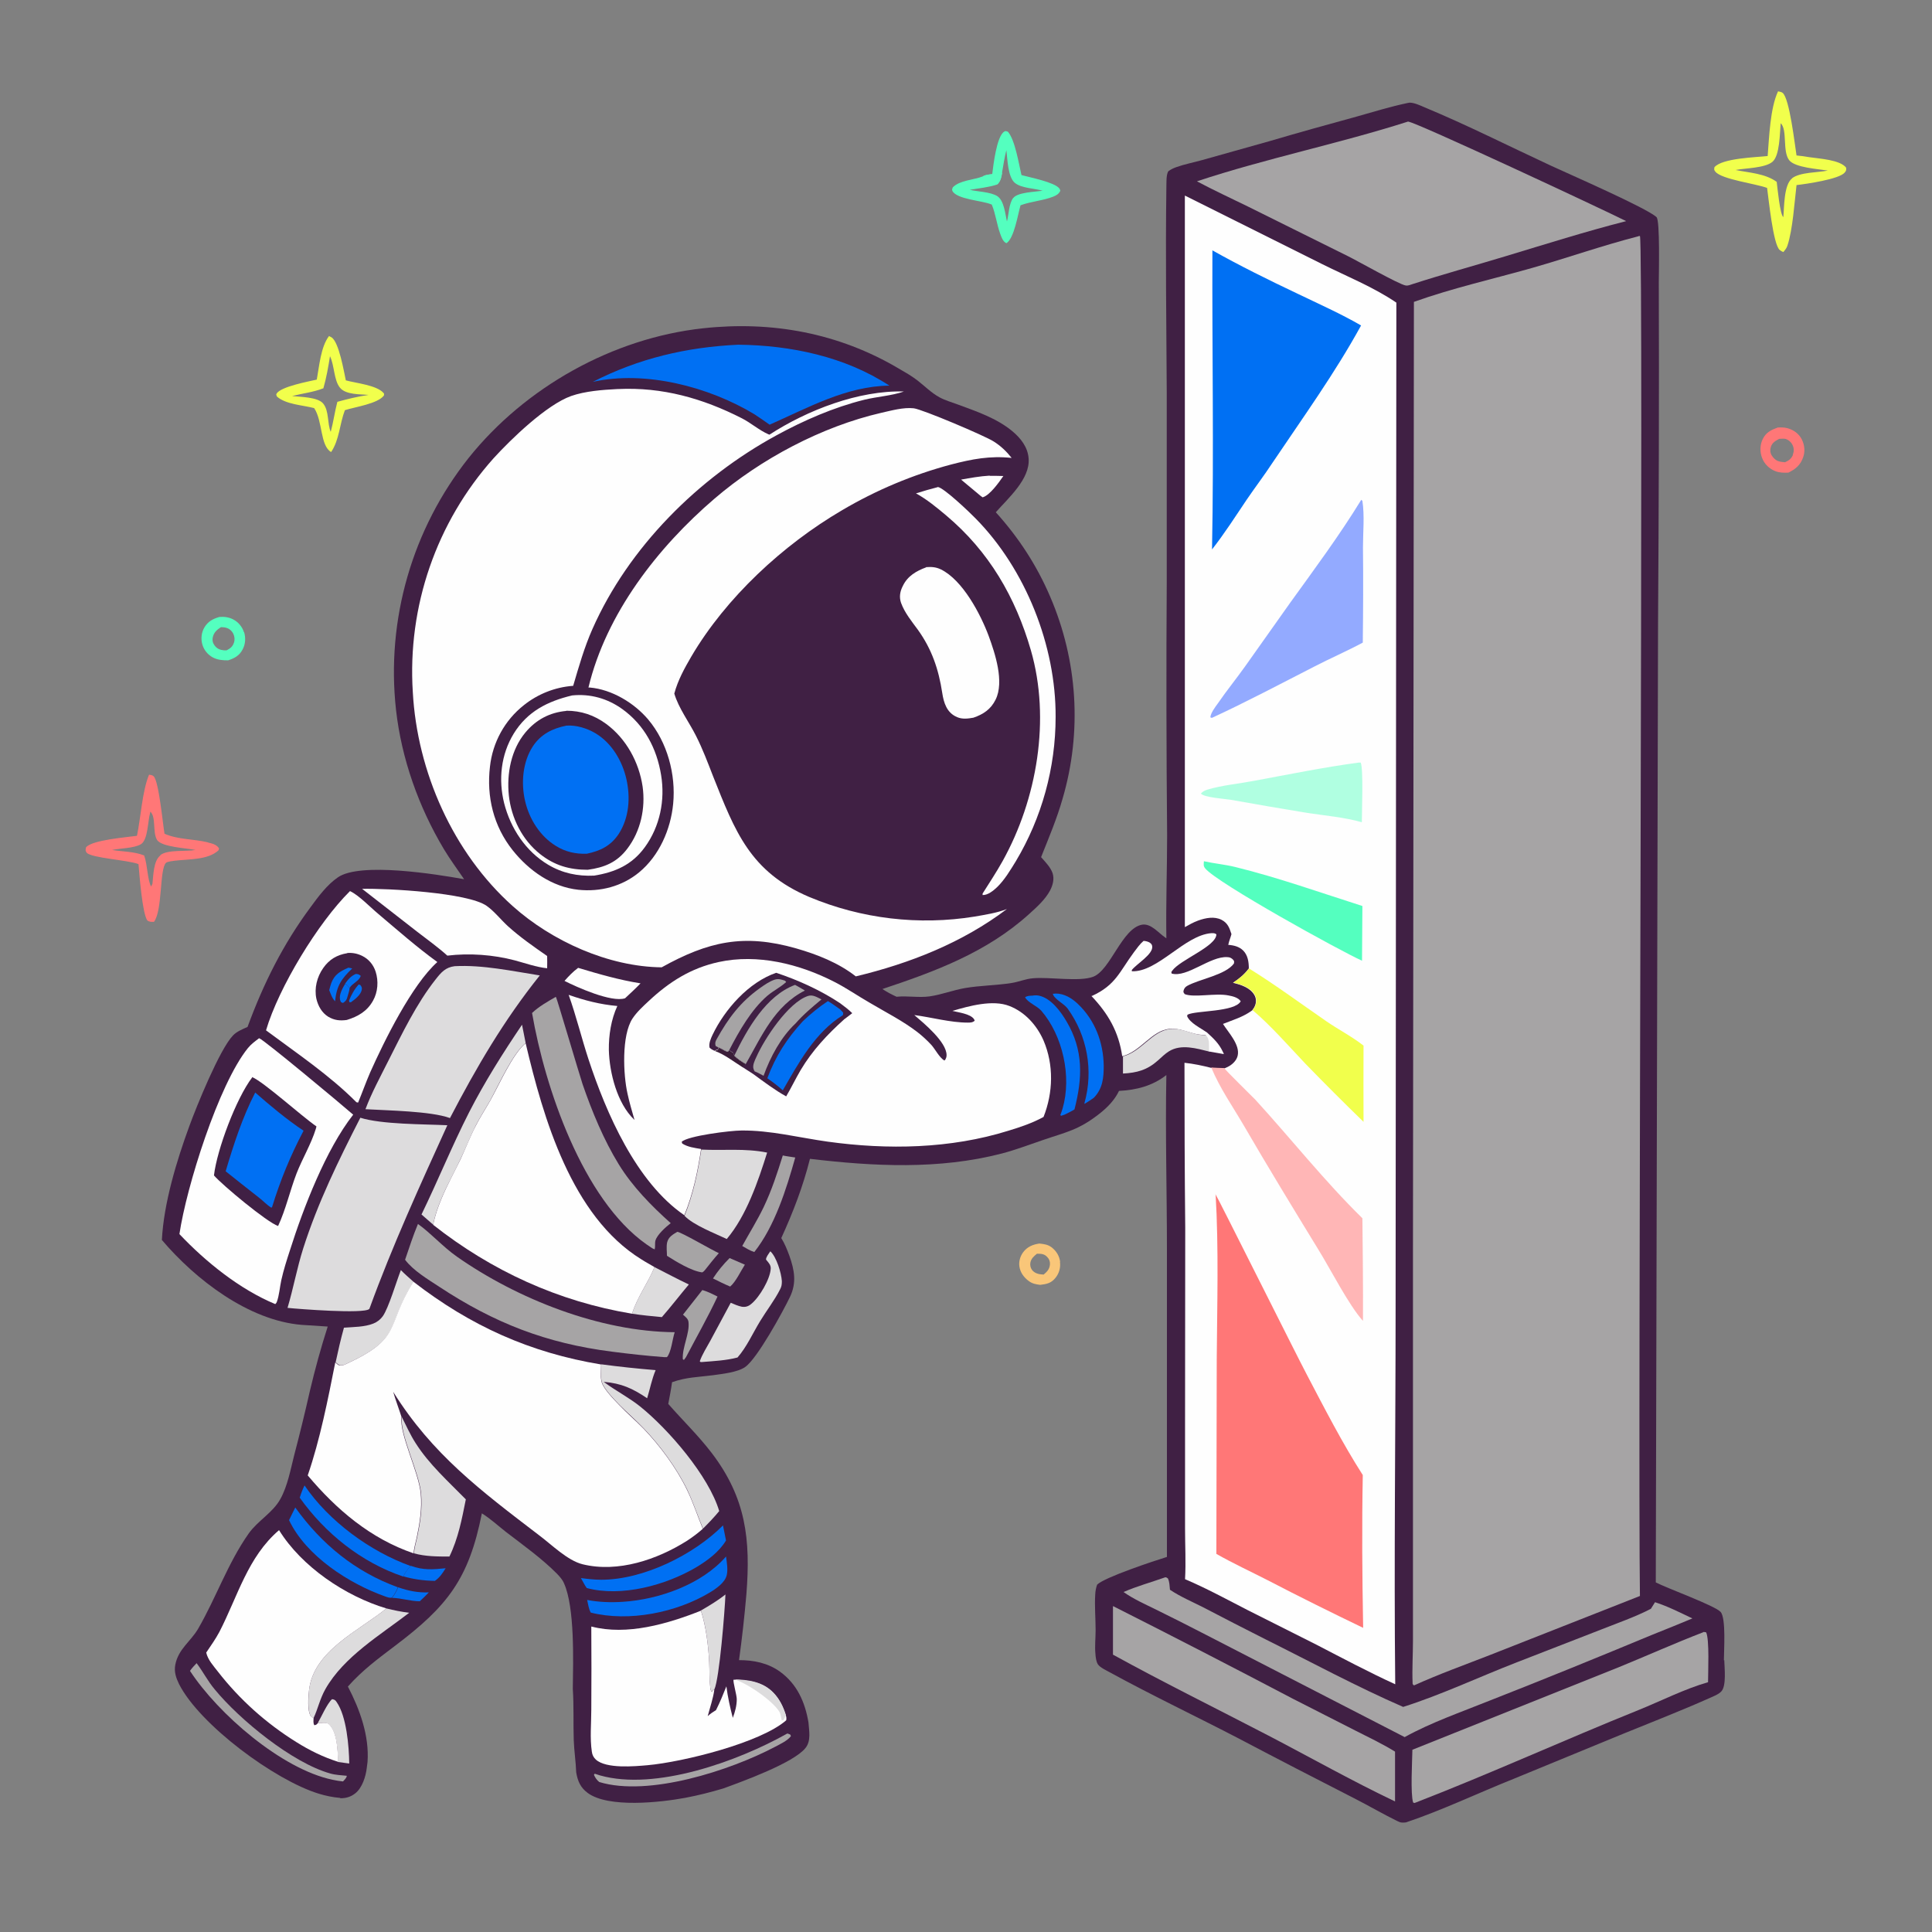 <?xml version="1.0" encoding="UTF-8"?>
<svg id="Layer_1" xmlns="http://www.w3.org/2000/svg" version="1.1" viewBox="0 0 1024 1024">
  <rect x="0" y="0" width="1024" height="1024" fill="#808080" stroke="none"/>
  <!-- Generator: Adobe Illustrator 29.3.1, SVG Export Plug-In . SVG Version: 2.1.0 Build 151)  -->
  <defs>
    <style>
      .st0 {
        fill: #ffb6b6;
      }

      .st1 {
        fill: #f1ff4c;
      }

      .st2 {
        fill: #f77;
      }

      .st3 {
        fill: #f9c679;
      }

      .st4 {
        fill: #dddcdd;
      }

      .st5 {
        fill: #fefefe;
      }

      .st6 {
        fill: #3a1d38;
      }

      .st7 {
        fill: #402044;
      }

      .st8 {
        fill: #b0ffe1;
      }

      .st9 {
        fill: #54ffbf;
      }

      .st10 {
        fill: #a6a4a5;
      }

      .st11 {
        fill: #0070f3;
      }

      .st12 {
        fill: #93aaff;
      }
    </style>
  </defs>
  <path class="st7" d="M913.7,880c0-5,1.2-22.2-1.7-25.6-2.8-3.3-28.5-12.6-34.4-15.7l1.2-508.5c.4-60.2.6-120.4.4-180.6,0-4.3.7-32.7-1.2-34.5-5-4.8-47.2-23.2-56-27.3-22.2-10.3-44.3-21.5-66.9-30.9-2.3-1-5.5-2.5-8-2.5-.2,0-.9.2-1.1.2-9.1,1.9-18.1,4.7-27,7.2-15.4,4.2-30.8,8.5-46.1,13l-35.6,10c-4.6,1.3-9.4,2.2-13.9,3.8-1.6.6-2.9,1.2-4.2,2.2-1.2,2.1-.9,6.2-1,8.6-.5,36.2,0,72.6.2,108.9v100.2c-.3,44.8-.2,89.5.2,134.3,0,18.2-.7,36.4-.4,54.5l-.6-.4c-3.6-2.4-7.5-7.6-12.3-6.8-10.6,1.9-16.7,24.1-25.9,27.6-7.5,2.8-23,0-31.9.8-3.9.3-7.5,1.9-11.3,2.5-8.2,1.3-16.6,1.3-24.8,2.7-6.3,1.1-12.4,3.5-18.7,4.4-5.8.8-11.6-.4-17.5.2-2.6-1.2-5.1-2.5-7.5-4.1,28-9.3,55.4-19.5,77.7-39.7,4.1-3.7,8.6-7.7,11.2-12.6,1.4-2.7,2.3-6,1.3-9.1-1.1-3.2-3.9-6-6.1-8.5,4.1-10.3,8.4-20.4,11.4-31,10.4-35.4,8-73.2-6.6-107.1-7.1-16.6-16.7-31.3-28.8-44.7,6.6-7.5,18.2-17.6,17.4-28.4-.4-6.1-4.2-10.9-8.8-14.7-8.3-6.8-18.7-10.3-28.7-14-3.2-1.2-6.8-2.2-9.7-3.8-4.3-2.3-8-6.1-11.9-9.1-3-2.3-6.5-4.3-9.8-6.2-31.8-18.8-67.2-25.3-103.7-21.3-47.8,5.2-94.2,31.2-124.2,68.7-29.9,37.7-43.8,85.7-38.5,133.5,2.9,25.9,12,51.5,25.4,73.9,3.3,5.5,7.1,10.6,10.7,15.9-14.3-2.6-55.1-9.2-66.9-1-5.7,3.9-10.4,10.2-14.4,15.7-14.7,19.8-25,40.5-33.5,63.6-2.7,1.2-5.7,2.4-7.7,4.5-7.1,7.4-19.3,37.5-23.2,48.2-6.7,18.3-13.5,40.7-14.5,60.2,17.8,21,46,42.7,74.1,45,4.6.3,9.2.6,13.8.9-3.6,11.2-6.7,22.5-9.4,33.9-2.6,11.5-5.4,23-8.4,34.4-1.9,7.5-3.5,16.3-7.3,23.1-4,7.3-12,11.5-16.8,18.3-11.1,15.8-17.2,33.9-26.8,50.5-4,6.8-10.5,10.7-12.1,19.1-.7,3.7.4,6.9,2,10.2,11,21.6,50.8,51,74.1,58.1,3.6,1.1,7.4,1.9,11.1,2.2.1,0,.2.1.4.2,2.9,0,5.4-.7,7.8-2.6,3.7-2.9,5.6-9,6.1-13.5l.4-3.1c1-13.9-4.1-27.9-10.4-40,7.5-8.5,16-14.8,25-21.6,27.8-21,39.1-35.4,46-70.2,4.5,2.8,8.5,6.5,12.7,9.8,9.1,7,19.1,14.1,27.2,22.3,1.4,1.5,2.8,3,3.6,4.9,5.8,12.8,4.9,41.2,4.7,56.1.6,9,.2,18,.5,27.1.2,5.7,1.1,11.4,1.3,17.1,0,0,0,0,0,0,.8,4.6,2.2,8,6.1,10.9,11,8.1,38.6,5,51.6,2.6,6.9-1.3,13.6-3,20.3-5,10.1-3.7,37.2-13.5,43.5-21.4,3.1-3.8,1.9-9.2,1.6-13.6-1.8-10.7-6-20.3-15.1-26.9-6.4-4.6-13.9-6.1-21.7-6.1,1.6-11.6,2.9-23.2,3.9-34.9,2.3-29-.2-51-18.3-74.8-7.1-9.3-15.4-17.3-23.1-26.1.7-3.8,1.5-7.7,2-11.5,7.5-2.7,13.9-2.7,21.6-3.7,4.9-.7,13.1-1.5,17.2-4.4,6.4-4.5,19.9-29.2,23.7-37.1,3.6-7.5,2.4-14.2-.3-21.8-1.2-3.3-2.5-6.5-4.3-9.4,6.3-13.8,11.5-27.3,15.2-42,33.8,4,68.3,5.8,101.6-2.8,7.3-1.9,14.3-4.6,21.4-7,13-4.5,19.3-5.3,30.8-14.4,4.1-3.3,7.7-7,10-11.8,9.3-.5,17.6-2.6,25.1-8.4-.6,30.8.3,61.7.3,92.5v162.9c-6.8,2.1-33.1,10.8-37,14.7-.6,1.7-.9,3.3-1,5.1-.4,6.2.2,12.7.2,19,0,4.2-.5,8.5-.1,12.6.1,1.7.4,4.1,1.3,5.5,1.1,1.7,4.6,3.3,6.4,4.3,22.5,12.3,45.7,23.3,68.4,35.1,20.5,10.8,41,21.4,61.6,31.9,7.4,3.8,14.6,8,22.1,11.7.9.4,1.8.9,2.8.9.7,0,1.3,0,2-.1,19.3-6.5,38.1-15.5,57.1-23.1l58.1-23.9c15.2-6.2,30.7-12.2,45.7-18.9,2-.9,4.9-2,6.3-3.6,2.7-3,1.6-12.4,1.5-16.5Z"/>
  <path class="st3" d="M561.9,668.8c-.4-3.1-2-5.7-4.4-7.6-2.1-1.6-4-1.8-6.6-2.1-3.5.5-6.4,1.7-8.6,4.6-1.6,2.2-2.4,4.9-2,7.6.5,3.2,2.4,5.8,5,7.7,1.9,1.4,3.7,1.7,6,2,3.5-.4,5.9-.9,8.2-3.8,1.9-2.4,2.7-5.4,2.3-8.4ZM553,675.5c-.2,0-.3,0-.5,0-2.1-.1-4.2-.7-5.5-2.4-.8-1.1-1.1-2.4-.9-3.8.4-2.2,1.8-3.4,3.5-4.8.2,0,.3,0,.5,0,2,0,3.6.2,5,1.8,1,1,1.5,2.3,1.4,3.8-.2,2.6-1.5,3.9-3.4,5.5Z"/>
  <path class="st9" d="M129.3,335.1c-.9-2.9-3-5.4-5.7-6.8-2.3-1.2-4.8-1.5-7.3-1.3-3.5,1-6.1,2.4-8,5.6-1.5,2.6-1.9,5.8-1.1,8.8.8,3,2.8,5.5,5.5,7,2.6,1.4,5.3,1.6,8.2,1.6,3.4-1.1,6-2.5,7.7-5.8,1.5-2.8,1.7-6.1.8-9.1ZM124,340.6c-.7,2.2-2,3.1-3.9,4.1-.4,0-.9,0-1.3,0-2.1-.2-3.7-.8-5-2.5-1-1.3-1.4-2.8-1-4.5.6-2.6,2.2-3.9,4.3-5.3,1,0,2.1.1,3,.4,1.5.4,2.9,1.7,3.6,3.2.7,1.5.8,3.1.3,4.7Z"/>
  <path class="st2" d="M955,232.9c-1.6-3.1-4.4-5.1-7.8-6-1.6-.4-3.3-.4-5-.3-3.5,1.3-6.2,2.6-7.9,6.1-1.5,3-1.6,6.7-.4,9.9,1.2,3.3,3.8,5.8,7,7.1,2.3.9,4.5.9,7,.8,3.7-1.8,6.4-4,7.8-8.1,1.1-3.1.8-6.5-.7-9.5ZM950.3,241.1c-.9,2.1-2.2,3-4.2,3.9-1.1-.1-2.3-.2-3.3-.5-1.5-.4-3-1.8-3.8-3.2-.8-1.4-.9-3-.4-4.5.8-2.3,2.4-3.1,4.4-4.2,1,0,2.2-.2,3.2,0,1.7.4,3.2,1.8,3.9,3.3.8,1.6.8,3.5.1,5.1Z"/>
  <path class="st1" d="M203.2,208.2c-3.7-4.1-14.5-5.1-19.9-6.6-1-4.5-3.6-20.3-7.6-22.8-.5-.3-.7-.4-1.3-.7-4.4,5.7-5.2,16.1-6.5,23.1-4.4,1-19,3.7-21.3,7.4-.4.6,0,1,.2,1.6,4.8,4.2,13.6,4.5,19.7,6.1,4.6,6.8,3.1,19.9,9,23.3,4.4-6.5,4.5-14.9,7.3-22.2,5.3-1.7,17.5-3.4,20.7-7.8,0-1,.3-.8-.4-1.5ZM178.8,213c-1.4,5.3-2.1,10.7-3.5,15.9-1.9-4.4-.8-11.1-4-15-2.8-3.5-12.2-3.5-16.5-4,5.6-1.4,11.2-2,16.6-4.1,1.6-5.6,2.6-11.3,3.5-17,2.4,4.9,2,12.7,5.3,16.7,3.1,3.8,10.7,3.4,15.2,3.8-5.6.8-11.2,2.2-16.7,3.7Z"/>
  <path class="st9" d="M531.2,91.5c-.5,2.6-.7,4.3-2.6,6.3-.1-1.4-.2-2.5-.9-3.8-2.1-1-3.9.4-6.1-.2-.2,0-.5-.2-.7-.3,1.5-.9,3.3-1,5-1.2,2.2.4,3.3.3,5.3-.8Z"/>
  <path class="st9" d="M561.4,99.8c-2.5-3.2-15.6-5.8-20-7-1.4-5.9-3.4-18.7-7.2-23-.8-.2-1.2-.6-2,0-4,2.6-5.7,17.8-6.3,22.5-1.7.2-3.5.3-5,1.2-4.8,1.9-12.2,2-15.9,5.8-.2.7-.6,1.1-.2,1.9,2.3,4.5,15.9,5.1,20.5,7.1.2,0,.3.1.4.2,2,4.9,2.6,10.3,4.4,15.3.7,1.9,1.4,4.2,3.3,5.1,4.1-2.4,6.1-15.3,7.5-20.1,5.7-2.1,11.8-2.4,17.4-4.6,1.7-.7,2.9-1.4,3.7-3.1-.2-.5-.2-.9-.6-1.3ZM537.1,104.8c-2.4,3-2.4,8.9-3.4,12.6-.9-3.9-1.5-11.2-5.2-13.5-3.6-2.2-10.3-2.3-14.5-3.3,4.7-.8,10-1.3,14.5-2.8,1.9-1.9,2.2-3.7,2.6-6.3.7-4,1.3-8,2.3-11.9.6,4.6.7,14.5,4.7,17.5,3.6,2.7,10.2,2.7,14.5,4-3.9.6-13.2.8-15.5,3.8Z"/>
  <path class="st2" d="M110.3,446.5c-7.6-1.9-15.8-1.4-23.1-4.6-.9-5-3-28-5.8-30.5-.7-.6-1.6-.7-2.4-.8-3.6,8.6-4.4,22.8-6.4,32.4-5.7.8-23.8,2.2-27,6.1-.2,1.2-.5,1.7.3,2.8,2.3,2.9,22,3.9,27.5,6.1.5,5.6,2,26.1,4.7,29.9,1.2.8,2.1.7,3.5.7,4.6-6,2.9-28.1,6.4-31.3.8-.7,3.4-.9,4.6-1.1,7.2-.9,17.6-.3,23.2-5.5l.3-1c-1.2-2-3.5-2.6-5.7-3.1ZM85,453.4c-3.7,2.8-3.7,10.7-4.2,15l-.7,1.5c-2-3.7-1.9-11.6-3.7-16.5-5.3-2.1-11.4-2-17-2.9,4.3-.9,11.6-.9,15.2-3,3.9-2.2,3.7-12.5,5-16.8,0-.2,0-.3.1-.5,3.1,2.8,1.1,10.9,3.5,14.9,2.3,3.9,15.9,4.4,20.4,5.4-5,.9-14.7-.3-18.6,2.7Z"/>
  <path class="st1" d="M978.6,89c-3.2-4.4-14.6-4.9-19.7-5.7-2.2-.4-4.5-.7-6.7-.9-.9-5.5-3.7-30.4-7.4-33.2-.6-.5-1.6-.6-2.4-.8-4.2,9-4.7,24.3-5.5,34.3-6.3.7-24,1.1-28.2,5.9-.2,1.2-.3,1.4.5,2.4,3.3,4.1,21.7,6.4,27.4,8.6.8,5.6,3.2,30.1,6.7,32.9.6.5,1.2.8,1.9,1.1.9-1.1,1.8-2.1,2.2-3.5,2.8-8.4,3.7-22.9,4.8-32,5.2-.6,22.5-3.1,25.5-6.6.9-1.1.9-1.4.8-2.6ZM949.8,94.6c-4.4,3.4-4.1,15.4-4.6,20.5,0,0,0,0,0,0-1.8-1.5-3.1-15.5-3.5-18.7-6.2-4.5-14.5-4.8-21.8-6.3,5.2-1,15.5-1,19.5-4.3,4-3.3,3.9-15.4,4.4-20.5,3.7,3.5.8,14.8,4.5,19.6,3.1,4,15.7,4.7,20.5,5.5-5.3,1.1-14.7.8-19,4.1Z"/>
  <path class="st11" d="M211,841.3c5.5,1.9,10.4,2.9,16.3,2.7-1.6,1.6-3.1,3.2-4.8,4.7-5,0-9.8-1.7-14.7-1.8,1.4-1.8,2.3-3.4,3.2-5.5Z"/>
  <path class="st11" d="M217.7,829.9c6.5,2.4,11.7,2,18.5,1.3-1.6,2.6-3.1,4.9-5.7,6.7-5.7-.1-11.2-.8-16.7-2.4,1-2.1,2.2-3.9,3.9-5.6Z"/>
  <path class="st10" d="M386.7,666.8l8.1,3.5c-2.2,3.4-4.8,9.1-7.8,11.6-3.1-1.3-6.1-2.8-9.1-4.3,2.6-4,5.5-7.5,8.8-10.8Z"/>
  <path class="st5" d="M524.6,252.2c2.4,0,4.8,0,7.2.1-2.2,3.2-7.2,10.3-11,11.3l-1.1-.8-10.3-8.6c5-.9,10-1.8,15.1-2.1Z"/>
  <path class="st4" d="M168.4,913.3c1.9-3.3,5-10.4,7.6-12.7,1.2.2,1.7.4,2.4,1.5,5.3,7.5,6.6,23.7,6.7,32.6l-6-.8c0-5.6-.4-16-4.9-20.1-1.1-1-4.3-.5-5.8-.5Z"/>
  <path class="st10" d="M372.4,683.8c2.8.8,5.3,2.1,7.9,3.4-5.1,10.9-11.1,21.4-16.7,32.1l-1.1,1.5-.6-.4c-.4-6.3,3.8-13.8,3-19.8-.2-1.7-1.7-2.7-2.9-3.8,3.4-4.4,6.9-8.7,10.3-13.1Z"/>
  <path class="st10" d="M359,652.9c2,.1,18.2,9.6,22,11.3-2.6,2.9-5,6-7.4,9-.5.6-.7.8-1.4,1.2-5.7-.7-13.8-5.7-18.7-8.8,0-2.2-.4-4.9.1-7.1.7-2.9,3-4.2,5.4-5.6Z"/>
  <path class="st4" d="M371.5,853.6c4.5-2.6,9-5.3,13-8.5-.3,8.1-3.2,44.8-5.9,50.4l-.4-.2-.8,1.4c-.9-.8-.9-1.8-1-3-.5-4.1-.3-8.3-.5-12.5-.4-8.7-1.7-19.4-4.4-27.6Z"/>
  <path class="st5" d="M306.5,513c11,3.3,21.7,6.4,33,8.2-2.6,2.7-5.4,5.3-8.2,7.9-7.2,2.4-25.8-6-32.1-9.2,2.3-2.6,4.5-4.9,7.2-6.9Z"/>
  <path class="st10" d="M417.2,918.8c.5,0,1.2.4,1.7.6l.3.8c-1.9,2.5-5.7,4.2-8.5,5.7-23.5,12.4-66.9,26.6-93.1,18.6-1.3-1.1-2.1-2.2-2.8-3.8l.4-.6c.9.3,1.9.6,2.8.9,29.5,8.3,73.1-7.5,99.1-22.1Z"/>
  <path class="st10" d="M414.8,612.4c2.2.5,4.4.7,6.7,1.1-4.7,16.7-10.8,36.3-21.7,50.1-2.3-.7-4.3-2-6.4-3.2,3.8-6.9,8-13.6,11.4-20.7,4.2-8.8,7.2-18,10.1-27.3Z"/>
  <path class="st10" d="M104.2,881.5c3.4,4.5,5.9,9.5,9.6,13.9,13.2,16.1,41.2,39,61.3,44.6,2.8.8,5.8.9,8.7,1.2-.1,1.2-1.2,2.1-2,3-1.9-.2-3.8-.5-5.6-.9-27-5.7-60.6-34.9-75.5-57.7,1-1.5,2.3-2.8,3.6-4.2Z"/>
  <path class="st4" d="M346.9,671.6c6.1,3.1,12.1,6.3,18.2,9.2-4.8,5.7-9.4,11.7-14.3,17.3-5.3-.5-10.6-1-15.8-1.8,2.8-8.9,8.4-16.2,11.9-24.7Z"/>
  <path class="st11" d="M558.1,526.7c.4,0,.9,0,1.3-.1,4.6-.1,8.8,2.5,12,5.6,9,8.6,13.4,20.3,13.6,32.6,0,6.4-.5,12.1-5.2,17-1.6,1.2-3.3,2.2-5,3.3v-.5c4.8-17.2,1.5-35.5-8.9-50-1.9-2.6-6.4-4.6-7.7-7.3,0-.2-.1-.3-.2-.5Z"/>
  <path class="st11" d="M158.9,793.7c.7-2.3,1.5-4.3,2.5-6.4,12.9,19,34.8,35,56.2,42.7-1.6,1.7-2.8,3.5-3.9,5.6-22.2-7.5-41.4-22.9-54.9-41.9Z"/>
  <path class="st4" d="M595.1,559.9c9.8-2.3,15.5-13.5,25.1-14.5,6.8-.7,12.1,3.4,18.5,3.2.2,0,.3,0,.5,0,1.9,1.9,1.9,3.6,1.9,6.2,0,.9,0,1.7,0,2.6-6.9-1.7-15-4.2-21.5-.2-2.1,1.3-3.9,3.1-5.8,4.8-5.7,5.1-11.1,6.6-18.6,7v-9.1Z"/>
  <path class="st11" d="M547.3,527.7c1-.2,2.3-.2,3.3,0,6.4,1.3,11.6,8.4,14.7,13.7,9,15.2,8.5,29.9,4.2,46.6-1.7,1.1-3.5,1.9-5.3,2.8l-1.8.6-.4-.4c.4-1.1.9-2.3,1.2-3.5,4.9-16.9.1-38.6-11.3-51.8-2.3-2.6-7-4.2-8.6-7.1,1.2-.9,2.6-.8,4.1-.9Z"/>
  <path class="st11" d="M156.5,799c13.9,19.4,31.8,34.1,54.4,42.3-.9,2.1-1.8,3.8-3.2,5.5-1.3.2-2.2-.2-3.4-.6-19.3-6.8-42.1-21.5-51.1-40.5l3.3-6.7Z"/>
  <path class="st4" d="M212.4,673.1c2.1,2.2,4.5,4.2,6.8,6.3-14.9,23.8-5.3,29.6-35.9,43.6-1.2.6-2,.7-3.3.6-.8-.5-1.4-.9-2.1-1.6,1.3-6.1,2.7-12.2,4.4-18.3,5-.4,10.9-.3,15.6-2.2,2-.8,3.7-2.1,5-3.9,3.1-4.4,7.3-18.7,9.6-24.5Z"/>
  <path class="st11" d="M383.2,808.5c.5,2.7,1.1,5.3,1.6,8-3.7,6.1-9.8,10.6-15.8,14.2-16.1,9.5-39.5,15.9-58,11-1.2-1.6-2.1-3.6-3.1-5.3,3.6.5,7.2.9,10.8.9,22.3,0,49-13.2,64.5-28.8Z"/>
  <path class="st11" d="M384.8,824.9c.4,2.9,1.1,7,.4,9.9-.9,4-5.6,7.2-8.9,9.2-17.7,10.7-43,15.8-63.2,10.7-1.1-2-1.4-4.5-1.9-6.7,6.2,1.2,12.6,1.4,18.8,1,19.2-1.2,41.9-9.2,54.8-24Z"/>
  <path class="st4" d="M204.8,852.5c4,1,7.9,1.8,12.1,2.3-15.3,11.8-34.6,23.2-44.4,40.4-3,5.3-4,10.6-6.3,15.4-.5-.2-1.1-.4-1.4-.9-1.9-2.7-1.3-10.5-1-13.8,2.3-21,26.4-31.5,41-43.4Z"/>
  <path class="st4" d="M276.7,543.2l1.9,9.6c-7,5.8-14.2,22.1-18.8,30.5-2.5,4.4-5.3,8.7-7.6,13.2-2.9,5.7-5.2,11.8-8,17.6-3.3,7.1-7.2,13.9-10.2,21.1-1.9,4.6-3.5,9-4.4,13.9l-6.2-5.4c8.7-17.9,16.2-36.4,25.2-54.1,8.3-16.2,17.9-31.4,28.1-46.5Z"/>
  <path class="st4" d="M408.4,663.3c3.2,3.1,5.7,11.3,6,15.7,0,1.7-.1,2.8-.9,4.3-2.9,5.8-7.2,11.3-10.6,16.9-3.9,6.4-7.1,13.7-12,19.3-6,1.6-12.6,1.9-18.8,2.4h-.8l-.4-.4c1.3-3.7,3.7-7.4,5.6-10.9l10.8-20.1c1.9.8,3.9,1.7,5.9,2.1,1.9.3,3.5-.2,5-1.5,4.3-3.5,10-13.1,10.3-18.7.1-1.8-1-3-2.1-4.3l-.4-.5c0-1.4,1.4-3,2.2-4.3Z"/>
  <path class="st4" d="M212.9,750.9c2.4,4.7,4.5,9.5,7.4,14,7.1,11.2,17.3,20.3,26.6,29.8-2.1,10.5-4,20.6-8.7,30.3-6.3,0-12.7,0-18.8-1.7.2-2.8,1.1-5.8,1.7-8.5,1.6-7.7,2.8-15.2,2.1-23.1-1.1-11.7-11.4-31.4-10.2-40.7Z"/>
  <path class="st4" d="M318.6,723.1c9.6,1.3,19.3,2.3,28.9,3.1-2,4.7-3,10-4.5,14.9-7.7-5.2-13.6-7.9-23-8.7l.5.4c6,4.4,12.8,7.9,18.7,12.6,15.2,12.2,36.5,37,42,55.5-2.7,3.3-5.6,6.3-8.6,9.3-2.8-6.8-5.2-13.9-8.3-20.5-5.5-11.4-14.3-23.4-23.1-32.6-4.1-4.3-8.6-8.2-12.8-12.4-2.7-2.8-8.4-8.6-9.4-12.2-.8-2.9-.4-6.5-.3-9.4Z"/>
  <path class="st4" d="M371.7,609.3c11.9.6,23-.8,34.9,1.6-4.8,15.3-11,33.5-21.4,45.8-6.3-3-17.6-7.3-22.4-12.3,4.6-11.3,7.1-23.2,8.9-35.1Z"/>
  <path class="st5" d="M191.9,471.1c13.3-.3,56,2,66,9,4.1,2.9,7.5,7.3,11.2,10.7,6.5,5.9,13.7,10.9,20.9,15.9.1,2.1,0,4.3,0,6.5-5.8-.6-11.6-2.7-17.2-4.2-11.4-3-24-3.9-35.7-2.5-5-4.5-10.6-8.5-15.9-12.6l-29.4-22.9Z"/>
  <path class="st5" d="M497,258.1c3.2.3,17.3,13.8,20.1,16.7,26.5,26.9,42.6,67.5,42.4,105.2,0,26.9-7.3,53.4-21.1,76.5-2.9,4.7-5.9,9.8-9.9,13.7-1.9,1.8-4.9,4.3-7.7,4.2v-.8c3.6-5.7,7.3-11.3,10.6-17.2,18.3-32.9,25.5-75.3,15-111.7-8.2-28.3-22.2-52.4-44.9-71.5-5-4.2-10.2-8.5-16-11.7,3.8-1.2,7.6-2.3,11.5-3.3Z"/>
  <path class="st10" d="M294.7,528.5c.4.4,12.4,41.1,14.1,46.2,5,14.5,11.2,29.5,19.2,42.5,7.2,11.7,17.3,22,27.5,31.1-2.6,2-7.2,6.1-8.1,9.2-.4,1.5,0,3.1-.4,4.7l-1.3-.6c-1-.7-2.1-1.4-3.1-2.1-33.8-23.8-53.8-83.1-60.6-122.6,3.7-3.5,8.2-6,12.5-8.5Z"/>
  <path class="st5" d="M578.7,527.9c12.7-5.8,14.6-12.8,22.3-23.2,1.6-2.1,3.1-4.3,5.1-6,1,0,2.6.4,3.4,1,.7.5,1.1,1,1.2,1.9.5,4.2-8.3,9.3-10.8,12.5v.7c13.8.5,27.9-19.1,42.1-20.2,1.1,0,1.8-.1,2.7.6,0,6.4-19.3,13.5-23.4,19.3-.6.9-.5.5-.3,1.5,8.2,2.3,20.4-9.3,29.5-8.7,1.3,0,2.3.5,3.2,1.5.6.8.4,1,.3,1.9-4.5,6.1-18.2,8.2-24.7,11.8-1.1.6-1.7,1.4-2,2.6-.2.9.1,1,.6,1.8,5,2,16.4-.7,23.2.7,2.2.4,5.2,1.1,6.5,3.1-3.2,5.8-23.8,4.8-28.2,7.1l-.2.8c1.6,3.7,7.2,6.3,10.5,8.6,3.5,3.2,6.4,5.9,8.4,10.2l.4.8c0,.2.1.3.2.5l-7.9-1.4c0-.9,0-1.7,0-2.6,0-2.5,0-4.3-1.9-6.2-.2,0-.3,0-.5,0-6.4.2-11.7-3.8-18.5-3.2-9.6.9-15.4,12.2-25.1,14.5-1.9-13-7.4-22.5-16.4-32Z"/>
  <path class="st5" d="M490.8,300.6c2.9-.2,5.2-.1,7.9,1.2,11.6,5.7,21,23.7,25.3,35.2,3.4,9.3,8.4,24.3,3.7,33.8-2.5,5.1-6.5,7.8-11.8,9.6-2.9.5-5.8.9-8.6-.3-5.5-2.3-7.1-7.6-7.9-12.9-1.9-12.4-5.5-23.1-12.9-33.4-3.3-4.5-7-9-8.9-14.2-1.1-3.1-.6-6.1.9-9,2.5-5.3,7.2-8,12.4-9.9Z"/>
  <path class="st10" d="M221.5,648.7c7.2,5.2,13.2,12.1,20.6,17.3,32.1,22.5,75.8,39.8,115.5,40.1-1.2,3.6-1.8,10.6-4.1,13.2h-1.6c-9.2-.7-18.4-1.7-27.6-2.9-34.7-4.4-62.4-15.2-91.5-34.4-6.1-4-13.7-8.5-18.1-14.3,2.2-6.4,4.2-12.7,6.8-18.9Z"/>
  <path class="st11" d="M391.3,182.7c27.8.3,56.6,6.3,80.1,21.7-22.7.2-43.3,11.8-63.5,20.7-2.6-1.9-5.3-3.7-8-5.5-24.1-14.6-57.9-23.4-85.7-17.2,24.4-12.5,49.7-18.4,77-19.7Z"/>
  <path class="st4" d="M241,512.1c14.8-.8,30.5,2.6,45.1,4.9-19,23.7-33.6,48.7-47.6,75.6-10.1-3.7-33.1-4-44.8-4.7,3.3-8.8,7.9-17.2,12.1-25.6,7.4-14.6,14.9-30.3,25.1-43.2,2.9-3.7,5.2-6.4,10.1-7Z"/>
  <path class="st10" d="M590,851.3c31.9,16.1,63.7,32.5,95.3,49.1l33,16.8c7.1,3.6,14.3,7,21.1,11.2,0,8.8,0,17.6,0,26.4-22.7-10.8-44.8-23.3-67.1-34.9-27.5-14.3-55.3-28-82.4-42.9v-25.7Z"/>
  <path class="st10" d="M617.7,836c.5,0,.9.3,1.3.6.9,1.8.9,4,1.1,6,5.5,3.7,11.9,6.4,17.8,9.4,10.9,5.7,21.8,11.3,32.7,16.8,24.3,12.1,48.3,25.1,73.1,35.9,20.2-6.4,40.5-16,60.4-23.7l44.5-17.3c8.8-3.5,17.9-6.6,26.4-11l2.2-3.5c6.8,2.2,13.3,5.5,19.8,8.6-6.9,2.9-13.9,5.7-20.9,8.5-28.9,12-57.8,23.8-86.9,35.2-14.9,6-30.6,11.4-44.7,19.2l-107.4-55.3c-8.1-4.2-16.3-8.3-24.6-12.4-5.7-2.8-11.8-5.5-17-9.2,7.1-3.1,14.8-5.2,22.1-7.8Z"/>
  <path class="st10" d="M902.7,865c.5,0,1.1,0,1.6.2,1.8,3.7,1,21.3,1,26.4-12.5,3.6-24.6,9.8-36.7,14.7-39.5,15.9-78.3,33.6-118,49-1.1.4-.6.4-1.6.1-1.5-4.6-.5-22-.4-28l108.8-43.5c15.2-6.2,30.1-12.9,45.4-18.8Z"/>
  <path class="st4" d="M190.9,592.4c11.4,3.6,33.5,3.4,46.2,4-14.6,32.1-29.1,63.8-41.2,97,0,.1-.1.3-.2.4-2.9,2.7-37.5,0-43.3-.6,3.1-10.4,5-21.1,8.3-31.5,7.8-24.4,18.7-46.6,30.3-69.3Z"/>
  <path class="st5" d="M185.5,472.3c4.6,2.1,10.8,8.6,14.9,12,10.3,8.7,20.5,17.7,31.4,25.6-13.5,12.1-28.1,41.7-35.6,58.5-2.3,5.3-4.2,10.7-6.4,16l-.9-.2c-14.2-14.3-31.8-26.1-47.9-38.1,6.7-22.7,27.6-57.1,44.5-73.8Z"/>
  <path class="st7" d="M184.1,505.1c2.8-.2,5.3.3,7.8,1.5,3.5,1.7,6,4.7,7.2,8.4,1.6,5,1.2,10.8-1.4,15.4-3.1,5.6-8,8.4-13.9,10.2-3.6.5-6.6.2-9.8-1.7-3.4-2.1-5.4-5.7-6.3-9.5-1.2-5.6.3-11.6,3.6-16.3,3.2-4.6,7.3-7,12.8-7.9Z"/>
  <path class="st11" d="M190.2,521.8l.8.3c.7,1,1,1.4.7,2.7-.6,2.6-3.6,4.9-5.7,6.4h-.8s-.2-.9-.2-.9c1.2-3,2.9-6.1,5.1-8.5Z"/>
  <path class="st11" d="M182.8,521.5c1.6-2.3,3.2-4.2,5.8-5.3,1.4.1,1.5.2,2.6,1-.8,2.8-4.4,3.9-5.9,6.4-.8-.9-1.3-1.8-2.5-2.1Z"/>
  <path class="st11" d="M182.8,521.5c1.2.4,1.7,1.2,2.5,2.1,0,1.3-.8,3.4-1.1,4.6-.4,1.7-.9,2.4-2.4,3.4l-1-.4c-.3-.5-.5-.9-.6-1.5-.5-2.7,1.4-6,2.7-8.2Z"/>
  <path class="st11" d="M184.5,512.9c.7,0,1.5.3,2.2.4h0c-5.8,5.5-8.3,9.3-9.1,17.4-1.6-1.6-2.3-3.9-3.1-5.9.3-1.3.7-2.6,1.1-3.8,1.8-4.6,4.6-6.1,8.8-8Z"/>
  <path class="st5" d="M179.2,933.8c-7.9-2.5-15.2-6.1-22.2-10.5-15.9-9.9-30-22.5-41.5-37.3-2.4-3.1-5.3-6.2-6.2-10.1,2.4-3.6,5-7.2,7-11,9.7-18.8,15-39.7,31.6-53.9,12,19.4,35.2,35,56.9,41.5-14.6,11.9-38.7,22.4-41,43.4-.4,3.3-1,11.1,1,13.8.4.5.9.6,1.4.9,0,1.3-.3,2.6.4,3.8,1.1-.2,1.1-.3,1.9-1.1,1.5,0,4.7-.6,5.8.5,4.5,4.1,4.8,14.4,4.9,20.1Z"/>
  <path class="st5" d="M313.5,862.1c18.8,4.9,40.4-1.4,58-8.4,2.7,8.2,4,19,4.4,27.6.2,4.1,0,8.4.5,12.5.1,1.2.1,2.2,1,3l.8-1.4.4.2c-.6,4.6-2.3,9.4-3.5,14,1.4-1.3,2.8-2.2,4.4-3.2,2.1-4.1,3.8-8.4,5.5-12.6.7,5.6,2,11.3,3.4,16.7,1.2-3.2,2.1-6.4,2.1-9.9,0-2.2-2.1-9.3-1.7-10.3,7.7.1,15.5,1.2,21.1,7,3.3,3.4,5.2,7.4,6.6,11.8.3,1,.4,1.7.2,2.7-13.6,11.9-54.6,22.1-73.5,23.8-6.8.6-21.9,2-27.4-3-1.2-1.1-1.9-2.5-2.1-4.1-1.1-7.1-.3-15.2-.3-22.4.1-14.6.1-29.2,0-43.8Z"/>
  <path class="st4" d="M388.8,890.1c7.7.1,15.5,1.2,21.1,7,3.3,3.4,5.2,7.4,6.6,11.8-.3,1.2-.7,1.9-1.3,2.9h-.9s0,0,0,0l-.4-2c-.2-.8-.3-1.7-.8-2.5-3.5-5.9-17.8-15.7-24.3-17.3Z"/>
  <path class="st5" d="M303.2,368.6c9.6-1,18.8,1.6,26.6,7.2,11.8,8.5,18.3,20.9,20.6,35,2.2,13.3-.6,27.2-8.6,38.2-6.8,9.4-15.8,13.3-26.9,15.1-8.7.4-16.9-1.3-24.4-5.8-11.9-7.1-19.9-19.3-23.3-32.6-3.1-12.5-1.7-25.8,5.1-36.9,7.2-11.7,17.9-17.1,30.9-20.2Z"/>
  <path class="st7" d="M300.1,376.7c7.9,0,14.8,2.3,21.2,7,10.6,7.8,17.4,20.3,19.3,33.2,1.6,11.4-1,23.6-8.1,32.9-5.5,7.3-12.2,10-21,11.2-9.7,0-17.6-2.3-25.2-8.3-9.5-7.5-15.3-19.1-16.6-31.1-1.2-11.6,1.2-24.3,8.8-33.4,5.7-6.8,12.9-10.6,21.7-11.4Z"/>
  <path class="st11" d="M300.1,384.6c5.3-.4,11.1,1.4,15.6,4.1,8.6,5.2,14.1,14.6,16.3,24.2,2.2,9.7,1.5,20.4-4,29-4.2,6.4-9.8,9.1-17,10.6-5.9.2-11.3-1-16.3-4.1-8.5-5.2-14.2-14.3-16.4-23.9-2.2-9.4-1.3-20.6,4.1-28.9,4.3-6.5,10.4-9.5,17.8-11Z"/>
  <path class="st5" d="M137.4,550.3c2.5.8,44,35.4,49.8,40.5-14.5,18.5-26.4,49.4-33.5,71.8-1.7,5.2-3.4,10.5-4.6,15.9-.8,3.6-1.1,8.2-2.4,11.6-.2.5-.4.7-.8,1.1-18.8-7.8-36.9-22.4-50.8-37.1,3.7-25,20.7-79.3,36.3-98.6,1.7-2.1,3.8-3.6,5.9-5.2Z"/>
  <path class="st7" d="M133.5,570.8c6.4,2.7,26.2,20.7,34.2,26.2,0,.1,0,.3-.1.5l-.2.8c-2.5,8.1-7.1,15.7-10.2,23.6-3.5,9.1-5.7,19.1-9.8,27.9-5.8-1.9-29.6-21.7-34-26.8,1.6-13.7,11.8-40.9,20.3-52Z"/>
  <path class="st11" d="M135.2,579c8.1,7.1,16.7,14.3,25.7,20.3-7,13.3-12.3,26.2-16.7,40.5l-.4.3c-2.3-1.4-4.3-3.6-6.5-5.3-5.9-4.6-11.8-9.3-17.7-14,4.3-14.4,8.8-28.4,15.7-41.8Z"/>
  <path class="st5" d="M229.6,649.2c.9-4.8,2.5-9.3,4.4-13.9,3-7.2,6.8-14.1,10.2-21.1,2.7-5.8,5-11.9,8-17.6,2.3-4.5,5.1-8.8,7.6-13.2,4.7-8.3,11.8-24.7,18.8-30.5,9.4,39.8,24.3,91.6,61.2,114.5,2.3,1.5,4.8,2.8,7.1,4.2-3.5,8.5-9.1,15.8-11.9,24.7-39.1-6.5-74.4-22.7-105.4-47.1Z"/>
  <path class="st10" d="M746.5,64.5c4.2.3,103.3,46.6,115.4,52.7-21.5,5.5-42.7,12.2-63.9,18.6-16.5,5-33,9.5-49.4,14.8l-.9.3c-.8.3-1.9.6-2.7.4-3.4-.5-25.6-13.1-30.7-15.6l-53-26.3c-9-4.4-18.1-8.6-26.9-13.3,36.8-12.2,75.1-19.9,112-31.7Z"/>
  <path class="st5" d="M219.2,679.4c30.1,23.3,61.8,37.6,99.4,43.8,0,3-.5,6.5.3,9.4,1,3.6,6.7,9.4,9.4,12.2,4.1,4.3,8.7,8.2,12.8,12.4,8.8,9.2,17.6,21.1,23.1,32.6,3.2,6.6,5.5,13.7,8.3,20.5-2.6,2.3-5.4,4.4-8.3,6.3-15.8,10-36.6,17.1-55.4,12.5-8.1-2-16.5-10.5-23.1-15.4-30.6-23.4-56.6-42.8-77.3-76,1.3,4.5,3,8.9,4.4,13.3-1.2,9.3,9.1,29,10.2,40.7.7,7.9-.5,15.4-2.1,23.1-.6,2.8-1.5,5.7-1.7,8.5-22.8-7.8-40.8-23.1-56.1-41.3,6.5-18.9,10.7-40.2,14.6-59.9.7.7,1.2,1.1,2.1,1.6,1.4,0,2.1,0,3.3-.6,30.6-14,21-19.8,35.9-43.6Z"/>
  <path class="st5" d="M336.3,593.6c-1.3-4.6-2.7-9.2-3.7-13.9-2.3-10.1-3.2-30.9,2.6-39.8,2.3-3.5,5.6-6.5,8.6-9.3,10.9-10.2,22.4-17.5,37.1-20.7,20.6-4.5,42.8,1,61.3,10.5,6.5,3.3,12.5,7.5,18.8,11.1,8.4,5,17.4,9.5,25.2,15.5,2.7,2.1,5.2,4.4,7.5,6.9,2.1,2.4,4.1,6.5,6.8,8.2l.5-.4c.4-.8.7-1.4.7-2.4.1-7-12.2-17.1-17.1-21.3,9.2,1.2,19.1,4,28.3,4,1.4,0,2.6,0,3.7-1-.1-.3-.2-.6-.4-.9-2-2.8-8.3-3.5-11.4-4.3,8.8-2.6,21.4-6.1,30.2-2.6,8.3,3.2,14.6,10.3,18.1,18.3,5.5,12.9,5.1,27.6,0,40.5-5.8,3.2-12.3,5.4-18.6,7.3-30.7,9.6-64.1,10.2-95.8,5.8-15.1-2.1-30.5-6.1-45.8-5.9-5.6,0-28.4,2.8-31.6,6l.3.9c3,1.9,6.5,2.3,10,2.9-1.8,12-4.3,23.9-8.9,35.1-25.5-17.5-41.4-54.1-50.8-82.7-3.7-11.3-6.5-22.9-10.5-34.1,8.6,3,16.8,5.1,25.8,5.9-3.3,7.1-4.6,15.5-4.5,23.3.3,12.1,4.4,28.3,13.4,36.9Z"/>
  <path class="st6" d="M381,555.3l.7.3c1.5.6,2.5,1.7,4.1,1.8l.7-.9c.1.1.3.2.4.4.6.5,1.1.8,1.8,1.2l.5,1.5c1.7,1.7,4,3.2,6.1,4.4-.6.5-1.3,1.1-1.8,1.6-4.6-2.9-9.6-6.8-14.7-8.6l1.7-.6.4-1Z"/>
  <path class="st7" d="M378.8,557c-1.1-.5-1.8-.9-2.7-1.7-.6-2.1.7-5,1.6-6.9,6.5-13.5,19.1-27.8,33.7-32.8,11.7,3.9,23.4,9.2,33.7,16,2.3,1.7,4.6,3.4,6.6,5.4-1.4,1.1-2.8,2.2-4.2,3.2-8.9,8-16.9,16.5-23.1,26.9-2.7,4.6-5,9.4-7.7,14-6-3.3-11.8-7.7-17.4-11.8l-5.9-3.8c.5-.6,1.2-1.1,1.8-1.6-2.1-1.2-4.4-2.7-6.1-4.4l-.5-1.5c-.6-.4-1.2-.7-1.8-1.2-.1-.1-.3-.2-.4-.4l-.7.9c-1.6,0-2.7-1.2-4.1-1.8l-.7-.3-.4,1-1.7.6Z"/>
  <path class="st10" d="M389.2,559.5c6.8-14,16.7-31.7,32.2-37.5,1.7,1,3.5,1.9,5.2,3-16.1,8.2-22.8,24-31.3,38.9-2.1-1.2-4.4-2.7-6.1-4.4Z"/>
  <path class="st10" d="M381,555.3l-1.7-.9c-.4-1.5-.2-2.3.6-3.7,6.1-11,12.5-19.6,22.9-27,2.4-1.7,5.1-3.6,7.9-4.5,2-.6,3.6,0,5.4.6l.6.7c-3.1,2.8-6.8,4.6-9.9,7.2-8.6,7.4-15,18.7-20.2,28.7l-.7.9c-1.6,0-2.7-1.2-4.1-1.8l-.7-.3Z"/>
  <path class="st10" d="M400,567.9c-.3-.5-.4-.8-.6-1.3-.7-1.9.7-4.7,1.5-6.4,4.2-9.5,16.8-28.8,27.3-32.3,2.6-.9,4.9.7,7.2,1.8-4.8,4-9.6,8-13.7,12.7-7.8,7.3-13.4,17.8-17,27.8-1.5-.8-3-1.7-4.6-2.3Z"/>
  <path class="st11" d="M425.5,541.3c4.2-4,8.5-7.5,13.3-10.7,2.3,1.3,4.3,2.9,6.5,4.4l1.6,1.7c0,.5,0,1-.2,1.4-14.8,9.2-23.3,25.1-31.8,39.8-2.6-2.3-5.3-4.4-8.2-6.4,4.4-11.8,10.3-20.9,18.8-30.2Z"/>
  <path class="st5" d="M327.6,206.2c23.5-1.1,44.8,4.9,65.6,15.5,4.9,2.5,9.1,6.3,14.1,8.5.2,0,.3.1.5.2,20-13,47.4-23.6,71.3-22.9-6.6,2.3-14.2,2.7-21.1,4.4-16.1,4-31.9,10.9-46.4,18.8-41.5,22.6-78.4,59.3-97.6,102.7-4.3,9.7-7.2,19.9-10.2,30.1-9.6.7-18.7,4.3-26.2,10.3-10.1,8-16.5,19.7-17.9,32.5-1.9,16,1.9,31.6,12,44.3,8.6,10.8,20.8,19.5,34.9,21,11.6,1.2,23.1-1.8,32.1-9.2,10.7-8.8,16.8-22.8,18.1-36.4,1.5-15.5-3.1-32.6-13.2-44.6-7.4-8.8-19.3-16-31-17h-.7c9.4-39.2,36.7-74.3,66.8-100.1,24.6-21.1,56.8-38.2,88.4-45.5,5.4-1.2,11.7-3,17.2-2.4,4.5.5,38,14.7,42.4,17.6,3.8,2.4,6.7,5.2,9.5,8.7-11.6-1.2-20.9.6-32.1,3.5-20.3,5.4-39.8,13.6-57.9,24.3-31.2,18.3-61.4,46.2-79.8,77.5-3.6,6.2-7.1,12.5-9,19.6,2.3,7.8,7.9,15.2,11.5,22.4,3.5,6.9,6.2,14.1,9,21.3,11.7,29.4,19.7,50.8,51,64.1,27.7,11.6,58.1,15.2,87.7,10.4,5.7-1,11.7-1.9,17.1-4-23.7,17.9-51.4,28.8-80.1,35.7-9.2-7.2-20.4-11.6-31.5-14.8-27.9-8-46.7-3.7-71.4,10-28.2-.3-58.2-13.9-78.9-32.4-31.7-28.3-50.7-71.3-53-113.5-2.9-45.4,12.5-90,42.8-123.9,9.3-10.2,28-28.3,41.1-33,7.4-2.6,16.7-3.3,24.6-3.7Z"/>
  <path class="st5" d="M628.1,103.7l72.3,36.1c13.2,6.6,27.5,12.3,39.7,20.6l-.4,532.3c0,66.6-.9,133.3-.2,200-14.2-6.5-27.9-13.8-41.8-21l-36.4-18.3c-10.9-5.6-21.9-11.6-33.2-16.4.5-8.9,0-18.1,0-27v-53.7s.1-105.5.1-105.5c-.3-29.2-.4-58.4-.4-87.5,4.8.5,9.5,1.5,14.2,2.7,2.3.1,4.6.3,6.9.3.9-.4,1.9-.8,2.7-1.3,2-1.2,3.9-3.2,4.4-5.5,1.3-5.8-4.9-12.2-7.8-16.8,5.5-2.2,10.6-3.6,15.5-7.2.7-.9,1.2-1.7,1.6-2.8.6-1.8.5-3.7-.5-5.4-2.3-3.9-7.2-5.4-11.3-6.4,3.3-2.2,6-4.4,8.4-7.6,0-3.4-.5-7-3-9.5-2.1-2.1-5-2.8-7.9-3,.4-2,1.2-3.8,1.7-5.7-1.1-3.4-2-5.9-5.3-7.6-3.8-1.9-8.4-1-12.3.4-2.5.9-4.8,2.2-7.1,3.5V103.7Z"/>
  <path class="st8" d="M720,404.2h1.2c1.5,3.1.6,26.7.6,31.6-9.1-2.6-19.4-3.5-28.7-4.9-13.6-2.2-27.2-4.6-40.8-7-3-.5-14.1-1.2-15.8-3.3,1-1.2,2.1-1.6,3.5-2.1,7.7-2.3,16.5-3.1,24.4-4.6,18.5-3.4,37-7.2,55.6-9.7Z"/>
  <path class="st9" d="M638.2,456.5c5.5,1.2,11,1.7,16.4,3,22.8,5.6,45.2,13.6,67.5,20.7l-.2,29c-11.8-5.3-76.5-41-83.1-48.9-1.1-1.4-.8-2.1-.7-3.8Z"/>
  <path class="st1" d="M662,513.3c14,8.7,27.4,18.6,41,28,6.4,4.4,13.6,8.1,19.7,12.9,0,13.5-.1,26.9,0,40.4-10.4-10.1-20.7-20.4-30.8-30.8-8.7-9.2-18.5-20.4-28-28.4.7-.9,1.2-1.7,1.6-2.8.6-1.8.5-3.7-.5-5.4-2.3-3.9-7.2-5.4-11.3-6.4,3.3-2.2,6-4.4,8.4-7.6Z"/>
  <path class="st0" d="M642,565.8c2.3.1,4.6.3,6.9.3.4,1,14.2,14.4,16.5,16.8,19,20.8,36.5,43,56.7,62.8.2,18.1.4,36.3.3,54.4-7.5-8.3-17.2-27.4-23.7-37.9-13.4-21.9-26.7-43.7-39.6-65.9-5.9-10.1-12.6-19.6-17.1-30.5Z"/>
  <path class="st12" d="M721.4,264.8l.7.7c1.2,7.7.3,16.8.3,24.6.2,16.8.1,33.7-.1,50.5-8.4,4.5-17.2,8.3-25.7,12.7-18,9.2-35.9,18.7-54.3,27.2l-.8-.3c.2-2.3,2.6-5.5,4-7.4,4.6-6.7,9.8-13.1,14.5-19.7l23.8-33.6c12.9-17.9,26.2-35.8,37.7-54.6Z"/>
  <path class="st11" d="M642.6,132.7c14.6,8.2,30,15.8,45.2,23,11.2,5.4,22.9,10.6,33.6,16.8-13.8,25.2-30.9,48.9-46.9,72.7-4.4,6.7-9.2,13-13.7,19.6-6,8.9-11.8,18-18.4,26.4,1-52.8,0-105.7.2-158.5Z"/>
  <path class="st2" d="M644.2,632.9c.6.5,43,85.4,48.4,95.6,9.4,17.9,18.8,36.3,29.7,53.3-.5,26.9-.3,54.1.2,81-17-8.2-34-16.6-50.7-25.3-9-4.6-18.3-8.9-27.1-13.9l.2-102.9c.2-29.2,1.1-58.8-.6-87.9Z"/>
  <path class="st10" d="M868.6,125.1h.6c2.1,3.5-1.2,642.2,0,720.8l-79.5,31.3c-13.3,5.2-27,10.1-40,16h-.5c-.5-.7-.5-.5-.5-1.3-.3-7.3.2-14.9.2-22.2v-51c0,0,0-155.6,0-155.6l.5-503.1c20.4-7.3,41.9-12.1,62.7-18,18.9-5.4,37.3-11.9,56.4-16.8Z"/>
</svg>